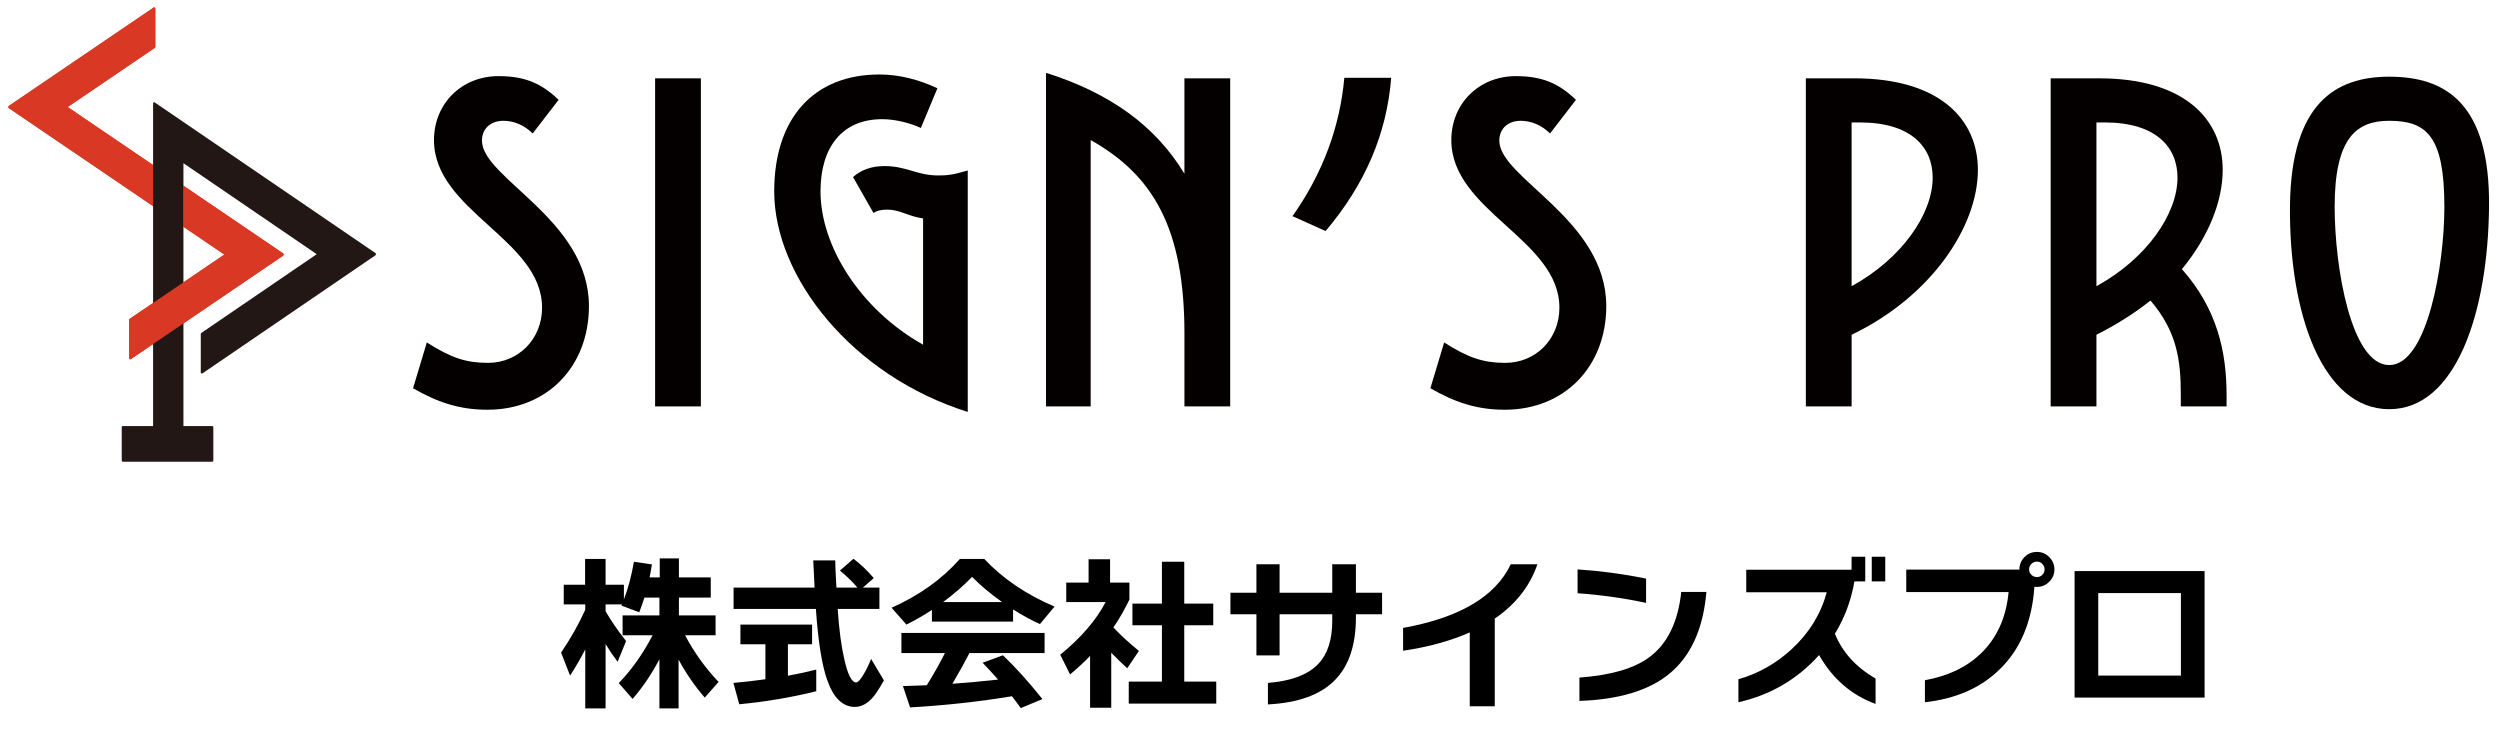<?xml version="1.0" encoding="UTF-8"?>
<svg xmlns="http://www.w3.org/2000/svg" xmlns:xlink="http://www.w3.org/1999/xlink" id="layer1" width="1200" height="360" viewBox="0 0 1200 360">
  <defs>
    <clipPath id="clippath">
      <path d="M2,1.54v172.93h136.16V1.54H2ZM88.04,109.86l-.29-.02-14.27-9.69v-21.96l.28.02,1.08.73-.03.04.08.06.03-.04,13.11,8.91v21.95Z" fill="none"></path>
    </clipPath>
  </defs>
  <path d="M234.25,174.17c14.56,0,25.94-11.38,25.94-26.47,0-32.82-51.88-46.32-51.88-80.46,0-17.47,13.23-30.7,30.97-30.7,12.18,0,20.38,3.18,28.85,11.38l-12.44,16.15c-3.97-3.97-9-6.09-14.03-6.09-6.09,0-10.32,3.71-10.32,9.53,0,18,51.35,37.85,51.35,79.4,0,29.11-20.12,49.76-48.7,49.76-13.23,0-23.82-3.44-35.73-10.32l6.62-21.97c11.65,7.41,18.79,9.79,29.38,9.79Z" fill="#040000"></path>
  <path d="M314.45,37.6h21.97v157.48h-21.97V37.6Z" fill="#040000"></path>
  <path d="M464.52,81.8v115.93c-55.58-17.47-92.9-64.85-92.9-105.87,0-34.94,18.79-56.11,50.55-56.11,9.26,0,18.79,2.38,27.79,6.62l-7.94,19.06c-5.03-2.38-12.44-4.23-18.53-4.23-19.32,0-29.64,13.5-29.64,34.67,0,26.2,19.06,56.64,49.23,73.58v-60.61c-7.41-1.06-11.12-4.23-17.2-4.23-2.91,0-5.03.53-6.62,1.59l-9.79-17.2c3.44-3.18,8.47-5.29,15.09-5.29,10.59,0,15.62,4.5,25.67,4.5,4.5,0,7.15-.26,14.29-2.38Z" fill="#040000"></path>
  <path d="M590.5,37.6v157.48h-21.97v-34.94c0-50.29-14.82-75.96-45-92.9v127.84h-21.44V34.95c30.17,9.53,52.41,25.14,66.43,48.44v-45.79h21.97Z" fill="#040000"></path>
  <path d="M645.28,37.33h22.5c-2.12,26.73-12.44,51.08-31.5,73.58l-15.88-7.15c14.56-20.64,22.76-42.88,24.88-66.43Z" fill="#040000"></path>
  <path d="M722.57,174.17c14.56,0,25.94-11.38,25.94-26.47,0-32.82-51.88-46.32-51.88-80.46,0-17.47,13.23-30.7,30.97-30.7,12.17,0,20.38,3.18,28.85,11.38l-12.44,16.15c-3.97-3.97-9-6.09-14.03-6.09-6.09,0-10.32,3.71-10.32,9.53,0,18,51.35,37.85,51.35,79.4,0,29.11-20.12,49.76-48.7,49.76-13.23,0-23.82-3.44-35.73-10.32l6.62-21.97c11.65,7.41,18.79,9.79,29.38,9.79Z" fill="#040000"></path>
  <path d="M888.78,160.67v34.41h-21.97V37.6h23.29c40.76,0,59.29,19.59,59.29,43.94,0,27.26-22.5,60.88-60.61,79.14ZM927.68,85.24c0-14.82-10.59-26.47-34.94-26.47h-3.97v78.61c24.09-13.23,38.91-34.67,38.91-52.14Z" fill="#040000"></path>
  <path d="M1068.76,189.52v5.56h-21.97v-5.56c0-16.67-1.85-30.44-14.56-45.26-7.68,6.09-16.41,11.65-25.94,16.41v34.41h-21.97V37.6h23.29c40.76,0,59.29,19.59,59.29,43.94,0,15.09-6.88,32.29-19.59,47.64,16.94,19.06,21.44,39.7,21.44,60.35ZM1006.29,137.38c24.09-13.23,38.91-34.67,38.91-52.14,0-14.82-10.59-26.47-34.94-26.47h-3.97v78.61Z" fill="#040000"></path>
  <path d="M1099.19,98.74c.53-49.23,21.97-61.93,47.64-61.93,27,0,48.44,12.7,47.91,62.46-.53,50.82-15.88,97.14-47.91,97.14s-48.17-45.79-47.64-97.67ZM1173.3,99.27c0-33.88-8.47-41.29-26.47-41.29-15.35,0-26.2,7.68-26.2,41.29,0,29.11,7.94,75.96,26.2,75.96s26.47-47.91,26.47-75.96Z" fill="#040000"></path>
  <path d="M136.16,122.18c0,.22-.1.43-.27.54l-73.08,49.66c-.08.06-.18.09-.27.09s-.18-.03-.27-.09c-.16-.11-.27-.32-.27-.55v-18.25c0-.23.11-.44.27-.55l45.41-30.85-41.8-28.4s-.05-.04-.08-.06L4.27,51.92c-.17-.11-.27-.32-.27-.55s.1-.43.27-.55L73.75,3.62c.08-.05.17-.08.27-.08.09,0,.18.03.27.08.16.12.26.33.26.55v18.26c0,.23-.1.43-.27.55l-41.8,28.39,41.8,28.4s.06.03.08.06l61.53,41.8c.17.11.27.32.27.55Z" fill="#d93924"></path>
  <path d="M58.97,221.63c-.3,0-.54-.28-.54-.63v-15.87c0-.35.24-.63.54-.63h14.51V49.72c0-.23.1-.44.27-.55.08-.06.18-.08.27-.08s.19.03.27.09l105.9,72.28c.17.11.27.32.27.55s-.1.43-.27.55l-83.01,56.66c-.08.06-.18.09-.27.09s-.18-.03-.27-.09c-.17-.11-.27-.32-.27-.55v-18.31c0-.23.1-.43.27-.55l55.39-37.8-63.98-43.67v126.17h13.81c.3,0,.54.28.54.63v15.87c0,.35-.24.63-.54.63h-42.88Z" fill="#221714"></path>
  <g clip-path="url(#clippath)">
    <path d="M136.16,122.18c0,.22-.1.43-.27.54l-73.08,49.66c-.08.06-.18.09-.27.09s-.18-.03-.27-.09c-.16-.11-.27-.32-.27-.55v-18.25c0-.23.11-.44.27-.55l45.41-30.85-41.8-28.4s-.05-.04-.08-.06L4.27,51.92c-.17-.11-.27-.32-.27-.55s.1-.43.27-.55L73.75,3.62c.08-.05.17-.08.27-.08.09,0,.18.03.27.08.16.12.26.33.26.55v18.26c0,.23-.1.43-.27.55l-41.8,28.39,41.8,28.4s.06.03.08.06l61.53,41.8c.17.11.27.32.27.55Z" fill="#d93924"></path>
  </g>
  <path d="M280.92,311.72c-2.19,4.27-4.61,8.45-7.28,12.56l-4.32-11.04c4.64-6.83,8.51-13.68,11.6-20.56v-2.56h-10.32v-9.44h10.24v-12.4h9.84v12.4h8.8v7.04c2.08-5.44,3.68-11.47,4.8-18.08l8.64,1.28c-.43,2.67-.8,4.75-1.12,6.24h4.88v-9.12h9.2v9.12h15.28v9.68h-15.28v8.56h17.6v9.52h-14.64c4.32,8.21,9.68,15.68,16.08,22.4l-6.64,7.52c-4.85-5.6-9.04-11.68-12.56-18.24v23.44h-9.2v-23.6c-3.68,7.04-7.97,13.39-12.88,19.04l-6.64-7.6c6.24-6.45,11.65-14.11,16.24-22.96h-14.4v-9.52h17.68v-8.56h-7.2c-.75,2.4-1.57,4.75-2.48,7.04l-8.56-3.2.24-.56h-7.84v3.28c2.56,4.48,5.84,9.25,9.84,14.32l-4.08,9.92c-2.03-2.67-3.95-5.49-5.76-8.48v30.88h-9.76v-28.32Z"></path>
  <path d="M391.8,331.8c-12.11,2.99-24.43,5.07-36.96,6.24l-2.8-10.24c4.96-.43,10.08-1.01,15.36-1.76v-16.8h-12v-9.44h34.4v9.44h-11.6v15.12c4.16-.75,8.69-1.73,13.6-2.96v10.4ZM422.12,292.28h-20v.4c.64,9.6,1.71,17.6,3.2,24,1.65,7.25,3.52,10.88,5.6,10.88.91,0,2.13-1.33,3.68-4,1.33-2.24,2.51-4.67,3.52-7.28l6.16,10.32c-2.13,3.79-3.87,6.45-5.2,8-2.72,3.15-5.63,4.72-8.72,4.72-5.87,0-10.32-4.35-13.36-13.04-2.45-7.04-4.21-17.92-5.28-32.64l-.08-1.36h-39.52v-10.24h38.88c-.27-4.59-.48-8.93-.64-13.04h10.56c0,2.24.19,6.59.56,13.04h10.08c-2.56-2.99-5.36-5.71-8.4-8.16l6.48-5.68c3.36,2.51,6.61,5.6,9.76,9.28l-5.2,4.56h7.92v10.24Z"></path>
  <path d="M486.28,298.36h-38.96v-5.6c-3.95,2.61-8.03,4.96-12.24,7.04l-7.12-8.08c13.28-5.92,24.21-13.73,32.8-23.44h11.68c8.91,9.49,20.16,17.12,33.76,22.88l-7.04,8.4c-4.16-1.87-8.45-4.21-12.88-7.04v5.84ZM485.72,334.2c-15.79,2.61-32.08,4.4-48.88,5.36l-3.44-10.24c4-.11,7.81-.24,11.44-.4,3.36-5.39,6.27-10.53,8.72-15.44h-20.88v-9.68h68.72v9.68h-36.08c-2.03,4-4.75,8.91-8.16,14.72,6.88-.48,14.19-1.15,21.92-2-2.67-3.04-5.15-5.73-7.44-8.08l9.76-3.6c6.13,5.87,12.45,12.88,18.96,21.04l-10.4,4.32c-1.6-2.24-3.01-4.13-4.24-5.68ZM452.68,289h28.32c-5.55-3.95-10.35-7.97-14.4-12.08-4.21,4.32-8.85,8.35-13.92,12.08Z"></path>
  <path d="M533.4,339.72h-10.16v-24.88c-2.93,3.04-6.13,6-9.6,8.88l-4.72-9.44c10.03-8.21,17.28-16.64,21.76-25.28h-18.88v-9.36h10.72v-11.2h10.32v11.2h9.28v8.16c-2.24,4.69-4.8,9.15-7.68,13.36,3.36,3.63,7.44,7.39,12.24,11.28l-5.6,8.32c-2.45-2.19-5.01-4.67-7.68-7.44v26.4ZM583.8,337.72h-42v-10.56h15.92v-27.04h-14.16v-10.4h14.16v-20.08h10.72v20.08h13.92v10.4h-13.92v27.04h15.36v10.56Z"></path>
  <path d="M663.4,294.84h-12.56v1.52c0,13.23-3.36,23.25-10.08,30.08-6.88,7.04-17.6,10.93-32.16,11.68v-10.32c11.31-.91,19.41-4,24.32-9.28,4.37-4.64,6.56-11.49,6.56-20.56v-3.12h-25.28v19.76h-11.12v-19.76h-12.48v-10.32h12.48v-13.68h11.12v13.68h25.28v-13.68h11.36v13.68h12.56v10.32Z"></path>
  <path d="M737.96,270.84c-3.63,10.56-10.45,19.25-20.48,26.08v42.08h-12v-35.44c-9.12,4.05-19.79,6.99-32,8.8v-10.96c27.15-4.91,44.37-15.09,51.68-30.56h12.8Z"></path>
  <path d="M790.12,289.4c-10.56-2.29-21.52-3.84-32.88-4.64v-11.44c10.83.69,21.79,2.16,32.88,4.4v11.68ZM819.08,284.12c-1.55,17.87-7.57,31.04-18.08,39.52-9.81,7.89-24.11,12.16-42.88,12.8v-11.2c15.09-1.12,26.27-4.37,33.52-9.76,8.69-6.4,13.81-16.85,15.36-31.36h12.08Z"></path>
  <path d="M900.28,337.88c-11.57-4.21-20.61-12.03-27.12-23.44-10.45,11.63-23.36,19.17-38.72,22.64v-11.04c9.55-2.72,18.08-7.55,25.6-14.48,8.37-7.73,13.97-16.83,16.8-27.28h-38.64v-10.8h50.56v-6.24h6.56v11.84h-5.2c-1.55,9.07-4.67,17.44-9.36,25.12,3.57,8.85,10.08,16.03,19.52,21.52v12.16ZM904.92,279.08h-6.48v-11.84h6.48v11.84Z"></path>
  <path d="M986.12,273.32c0,2.29-.83,4.27-2.48,5.92-1.65,1.65-3.63,2.48-5.92,2.48-.43,0-.83-.03-1.2-.08-1.17,16.91-6.8,30.19-16.88,39.84-9.01,8.75-20.91,13.95-35.68,15.6v-10.56c11.89-2.19,21.29-6.92,28.2-14.2,6.91-7.28,10.89-16.65,11.96-28.12h-49.12v-10.8h54.32v-.08c0-2.29.81-4.27,2.44-5.92,1.63-1.65,3.61-2.48,5.96-2.48s4.27.83,5.92,2.48c1.65,1.65,2.48,3.63,2.48,5.92ZM981.4,273.32c0-1.01-.36-1.89-1.08-2.64-.72-.75-1.59-1.12-2.6-1.12s-1.89.37-2.64,1.12c-.75.75-1.12,1.63-1.12,2.64s.37,1.88,1.12,2.6c.75.72,1.63,1.08,2.64,1.08s1.88-.36,2.6-1.08c.72-.72,1.08-1.59,1.08-2.6Z"></path>
  <path d="M1058.2,334.84h-62.4v-60.72h62.4v60.72ZM1046.84,324.28v-39.6h-39.68v39.6h39.68Z"></path>
</svg>

